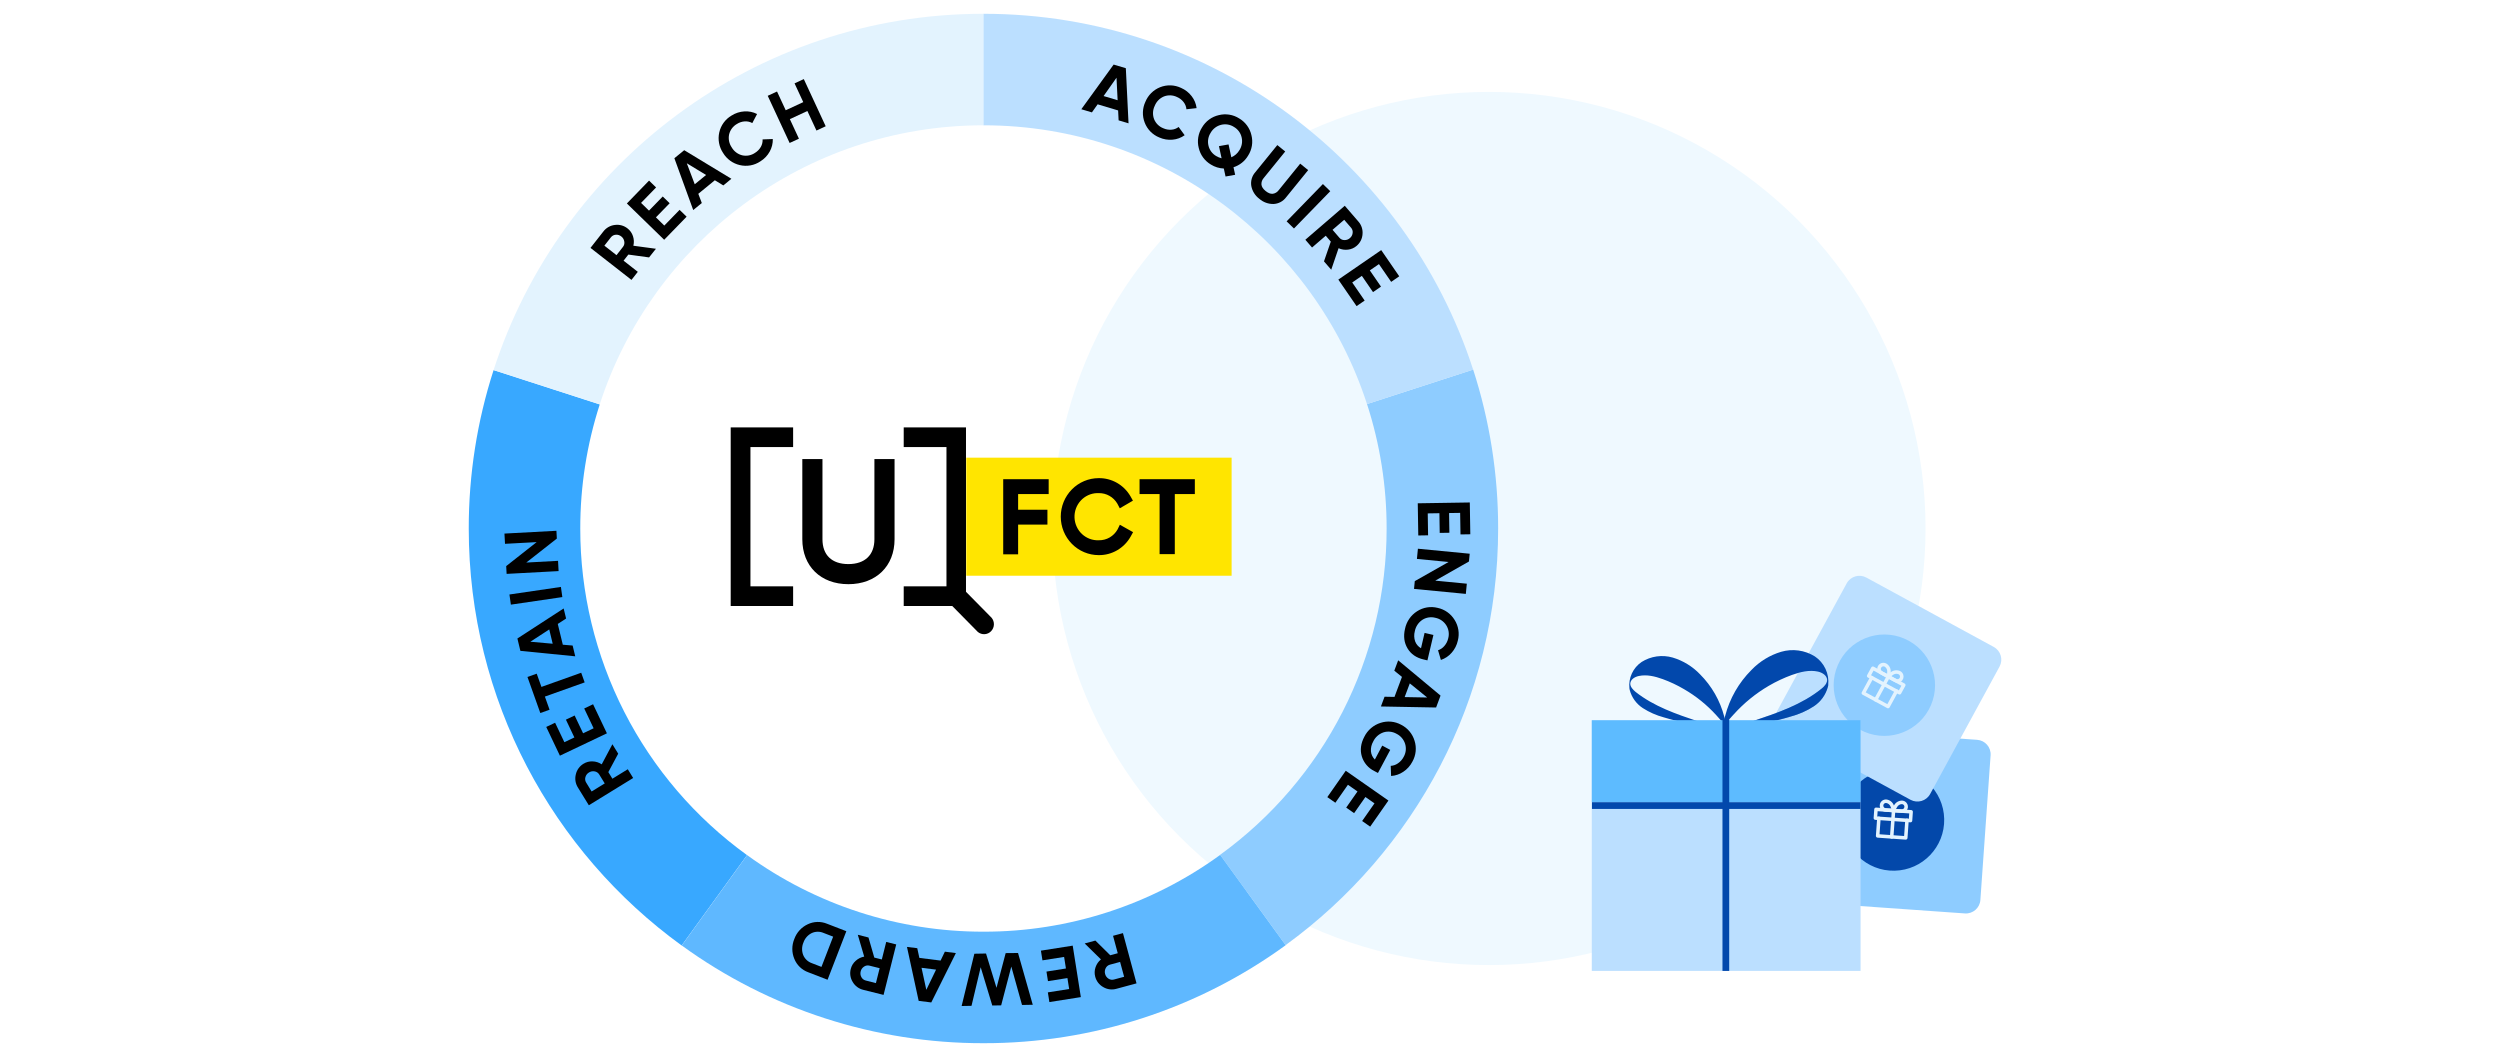 <svg width="544" height="230" viewBox="0 0 544 230" fill="none" xmlns="http://www.w3.org/2000/svg">
<circle cx="324" cy="115" r="95" fill="#EFF9FF"/>
<g filter="url(#filter0_d_3317_92061)">
<path d="M428.805 160.629L397.324 158.404C395.585 158.281 394.076 159.591 393.953 161.33L391.729 192.811C391.606 194.55 392.916 196.059 394.654 196.182L426.136 198.406C427.875 198.529 429.384 197.219 429.507 195.481L431.731 163.999C431.854 162.26 430.544 160.751 428.805 160.629Z" fill="#8ECCFF"/>
<path d="M410.858 189.11C416.948 188.972 421.773 183.922 421.635 177.832C421.497 171.742 416.447 166.917 410.357 167.055C404.266 167.193 399.441 172.243 399.58 178.333C399.718 184.424 404.768 189.249 410.858 189.11Z" fill="#0348AA"/>
<path fill-rule="evenodd" clip-rule="evenodd" d="M407.451 177.334C407.501 177.337 407.55 177.35 407.595 177.372C407.64 177.395 407.68 177.425 407.713 177.463C407.746 177.501 407.771 177.545 407.787 177.592C407.803 177.64 407.81 177.69 407.806 177.74L407.564 181.18L412.912 181.558L413.156 178.118C413.163 178.017 413.21 177.923 413.286 177.856C413.363 177.79 413.463 177.756 413.564 177.763C413.666 177.771 413.76 177.818 413.827 177.894C413.893 177.971 413.927 178.071 413.919 178.172L413.649 181.995C413.641 182.096 413.594 182.19 413.518 182.257C413.441 182.324 413.341 182.357 413.24 182.351L407.127 181.918C407.025 181.911 406.931 181.863 406.865 181.786C406.798 181.71 406.765 181.61 406.772 181.508L407.042 177.686C407.05 177.585 407.097 177.491 407.174 177.425C407.25 177.359 407.35 177.326 407.451 177.334Z" fill="#E3F3FE"/>
<path fill-rule="evenodd" clip-rule="evenodd" d="M406.413 175.727C406.416 175.676 406.429 175.627 406.452 175.582C406.474 175.537 406.505 175.497 406.543 175.464C406.581 175.431 406.625 175.405 406.673 175.389C406.721 175.373 406.771 175.367 406.822 175.37L414.464 175.911C414.514 175.915 414.563 175.928 414.608 175.95C414.653 175.973 414.694 176.004 414.727 176.042C414.76 176.08 414.785 176.125 414.801 176.172C414.816 176.22 414.822 176.271 414.818 176.321L414.684 178.229C414.681 178.279 414.667 178.328 414.645 178.373C414.623 178.418 414.591 178.458 414.553 178.491C414.515 178.524 414.471 178.55 414.423 178.566C414.376 178.582 414.325 178.588 414.275 178.585L406.633 178.044C406.582 178.04 406.533 178.027 406.488 178.004C406.443 177.982 406.403 177.951 406.37 177.912C406.337 177.874 406.312 177.83 406.296 177.782C406.28 177.734 406.274 177.684 406.278 177.633L406.413 175.727ZM407.151 176.16L407.069 177.309L413.945 177.795L414.027 176.646L407.151 176.16Z" fill="#E3F3FE"/>
<path fill-rule="evenodd" clip-rule="evenodd" d="M410.643 175.642C410.693 175.645 410.742 175.659 410.787 175.681C410.832 175.704 410.872 175.735 410.905 175.773C410.938 175.811 410.963 175.855 410.979 175.903C410.995 175.951 411.001 176.002 410.997 176.052L410.592 181.782C410.59 181.833 410.577 181.883 410.555 181.929C410.533 181.975 410.502 182.016 410.464 182.05C410.426 182.083 410.381 182.109 410.333 182.126C410.284 182.142 410.233 182.149 410.183 182.145C410.132 182.142 410.082 182.128 410.036 182.105C409.991 182.082 409.95 182.05 409.917 182.011C409.884 181.972 409.86 181.927 409.844 181.878C409.829 181.83 409.823 181.778 409.828 181.728L410.233 175.998C410.236 175.948 410.25 175.898 410.272 175.853C410.295 175.808 410.326 175.768 410.364 175.735C410.402 175.702 410.446 175.676 410.494 175.661C410.542 175.645 410.592 175.638 410.643 175.642Z" fill="#E3F3FE"/>
<path fill-rule="evenodd" clip-rule="evenodd" d="M409.004 174.374C408.89 174.366 408.777 174.391 408.678 174.447C408.579 174.503 408.499 174.587 408.448 174.689C408.397 174.791 408.377 174.906 408.392 175.019C408.407 175.131 408.455 175.237 408.53 175.323C408.63 175.438 408.771 175.509 408.923 175.521L410.128 175.604C410.087 175.468 410.036 175.335 409.976 175.206C409.907 174.991 409.78 174.799 409.608 174.652C409.436 174.505 409.227 174.409 409.004 174.374ZM410.615 176.024L410.995 175.976L410.996 175.972L410.995 175.967C410.995 175.959 410.994 175.951 410.993 175.944C410.99 175.925 410.986 175.902 410.98 175.874C410.97 175.814 410.954 175.73 410.928 175.63C410.867 175.374 410.782 175.123 410.672 174.883C410.546 174.543 410.329 174.245 410.045 174.02C409.76 173.796 409.419 173.654 409.059 173.61C408.883 173.595 408.705 173.616 408.536 173.67C408.367 173.725 408.211 173.812 408.076 173.928C407.941 174.043 407.831 174.184 407.751 174.342C407.671 174.501 407.624 174.674 407.611 174.851C407.599 175.027 407.621 175.205 407.678 175.373C407.735 175.541 407.824 175.696 407.941 175.83C408.059 175.963 408.201 176.072 408.36 176.149C408.52 176.227 408.693 176.273 408.87 176.283L410.589 176.405C410.646 176.409 410.702 176.401 410.755 176.38C410.807 176.36 410.855 176.328 410.893 176.287C410.932 176.246 410.961 176.197 410.979 176.143C410.997 176.09 411.002 176.033 410.995 175.977L410.615 176.024Z" fill="#E3F3FE"/>
<path fill-rule="evenodd" clip-rule="evenodd" d="M410.72 174.886C410.893 174.567 411.15 174.302 411.464 174.12C411.777 173.937 412.135 173.845 412.497 173.852C412.673 173.864 412.844 173.911 413.002 173.989C413.159 174.068 413.3 174.176 413.416 174.309C413.59 174.509 413.701 174.757 413.735 175.02C413.768 175.283 413.723 175.55 413.604 175.788C413.486 176.025 413.299 176.222 413.069 176.353C412.838 176.485 412.574 176.545 412.309 176.525L410.59 176.404C410.533 176.4 410.478 176.384 410.429 176.357C410.379 176.33 410.337 176.292 410.303 176.246C410.271 176.199 410.249 176.146 410.239 176.09C410.229 176.034 410.232 175.976 410.247 175.921L410.616 176.025L410.247 175.921L410.25 175.913C410.251 175.909 410.254 175.901 410.256 175.893C410.262 175.877 410.269 175.853 410.279 175.824C410.298 175.766 410.325 175.684 410.365 175.587C410.46 175.342 410.579 175.107 410.72 174.886ZM411.158 175.676L412.362 175.764C412.514 175.772 412.664 175.722 412.78 175.622C412.837 175.573 412.884 175.513 412.917 175.445C412.951 175.378 412.971 175.305 412.976 175.229C412.982 175.154 412.972 175.079 412.948 175.007C412.924 174.936 412.886 174.869 412.837 174.813C412.787 174.756 412.727 174.709 412.659 174.676C412.592 174.642 412.518 174.623 412.443 174.618C412.218 174.621 411.998 174.686 411.807 174.806C411.617 174.926 411.463 175.097 411.364 175.299C411.287 175.42 411.218 175.546 411.158 175.676Z" fill="#E3F3FE"/>
</g>
<g filter="url(#filter1_d_3317_92061)">
<path d="M432.415 140.417L404.698 125.323C403.168 124.489 401.251 125.054 400.417 126.585L385.324 154.302C384.49 155.832 385.055 157.749 386.586 158.583L414.302 173.676C415.833 174.51 417.75 173.945 418.583 172.414L433.677 144.698C434.511 143.167 433.946 141.25 432.415 140.417Z" fill="#BBDFFF"/>
<path d="M404.262 158.88C409.86 161.283 416.346 158.692 418.749 153.094C421.151 147.496 418.561 141.01 412.963 138.607C407.364 136.205 400.878 138.795 398.476 144.393C396.073 149.991 398.664 156.477 404.262 158.88Z" fill="#8ECCFF"/>
<path fill-rule="evenodd" clip-rule="evenodd" d="M406.05 146.761C406.095 146.785 406.134 146.817 406.165 146.856C406.197 146.895 406.221 146.94 406.235 146.988C406.249 147.036 406.254 147.086 406.249 147.136C406.244 147.186 406.229 147.234 406.205 147.278L404.556 150.307L409.265 152.871L410.915 149.843C410.963 149.754 411.045 149.688 411.142 149.659C411.24 149.631 411.345 149.642 411.434 149.69C411.523 149.739 411.589 149.821 411.618 149.918C411.647 150.016 411.636 150.12 411.587 150.21L409.754 153.575C409.705 153.664 409.623 153.73 409.526 153.759C409.428 153.788 409.323 153.777 409.234 153.729L403.852 150.798C403.763 150.749 403.697 150.666 403.669 150.569C403.64 150.471 403.651 150.367 403.7 150.277L405.533 146.912C405.581 146.823 405.663 146.758 405.76 146.73C405.858 146.701 405.962 146.713 406.05 146.761Z" fill="#E3F3FE"/>
<path fill-rule="evenodd" clip-rule="evenodd" d="M405.774 144.866C405.797 144.822 405.83 144.782 405.869 144.751C405.908 144.719 405.953 144.695 406.001 144.681C406.05 144.667 406.1 144.662 406.151 144.667C406.201 144.672 406.249 144.688 406.293 144.712L413.021 148.377C413.066 148.401 413.105 148.433 413.137 148.472C413.168 148.511 413.192 148.556 413.206 148.605C413.22 148.653 413.225 148.704 413.219 148.754C413.214 148.804 413.198 148.853 413.174 148.897L412.26 150.576C412.236 150.621 412.203 150.66 412.164 150.691C412.125 150.723 412.08 150.747 412.032 150.761C411.983 150.775 411.933 150.78 411.883 150.775C411.833 150.769 411.784 150.754 411.74 150.73L405.012 147.065C404.967 147.041 404.928 147.009 404.897 146.969C404.865 146.93 404.841 146.885 404.827 146.837C404.813 146.788 404.808 146.738 404.814 146.687C404.819 146.637 404.835 146.589 404.859 146.545L405.774 144.866ZM406.265 145.566L405.713 146.578L411.768 149.875L412.319 148.864L406.265 145.566Z" fill="#E3F3FE"/>
<path fill-rule="evenodd" clip-rule="evenodd" d="M409.658 146.543C409.702 146.567 409.741 146.6 409.773 146.639C409.805 146.678 409.828 146.723 409.842 146.772C409.856 146.82 409.861 146.871 409.855 146.921C409.85 146.971 409.834 147.019 409.81 147.064L407.063 152.108C407.04 152.153 407.007 152.194 406.968 152.226C406.929 152.259 406.884 152.283 406.835 152.298C406.786 152.313 406.735 152.318 406.684 152.313C406.633 152.308 406.584 152.293 406.539 152.269C406.495 152.244 406.455 152.211 406.423 152.171C406.391 152.131 406.368 152.086 406.354 152.036C406.34 151.987 406.336 151.936 406.342 151.885C406.349 151.835 406.365 151.786 406.39 151.742L409.137 146.697C409.161 146.653 409.194 146.613 409.233 146.582C409.272 146.55 409.317 146.526 409.366 146.512C409.414 146.498 409.465 146.493 409.515 146.499C409.565 146.504 409.614 146.519 409.658 146.543Z" fill="#E3F3FE"/>
<path fill-rule="evenodd" clip-rule="evenodd" d="M408.693 144.713C408.593 144.658 408.48 144.634 408.366 144.644C408.253 144.654 408.145 144.697 408.056 144.769C407.968 144.84 407.903 144.936 407.869 145.045C407.836 145.154 407.835 145.27 407.868 145.379C407.911 145.525 408.01 145.648 408.143 145.722L409.205 146.298C409.225 146.157 409.234 146.015 409.232 145.873C409.259 145.649 409.223 145.421 409.127 145.216C409.032 145.011 408.882 144.837 408.693 144.713ZM409.474 146.883L409.84 146.996L409.843 146.993L409.843 146.988C409.847 146.981 409.849 146.974 409.851 146.967C409.856 146.949 409.862 146.926 409.869 146.898C409.884 146.839 409.904 146.756 409.923 146.655C409.974 146.396 409.999 146.132 410 145.869C410.026 145.507 409.952 145.145 409.787 144.823C409.621 144.5 409.37 144.23 409.061 144.04C408.906 143.954 408.736 143.898 408.56 143.878C408.383 143.858 408.205 143.872 408.035 143.921C407.864 143.97 407.705 144.053 407.567 144.164C407.428 144.275 407.313 144.412 407.229 144.568C407.144 144.724 407.091 144.895 407.072 145.071C407.054 145.248 407.071 145.426 407.122 145.596C407.174 145.766 407.258 145.924 407.371 146.061C407.483 146.198 407.622 146.311 407.779 146.394L409.293 147.218C409.342 147.246 409.397 147.262 409.453 147.265C409.509 147.268 409.566 147.259 409.618 147.238C409.67 147.216 409.717 147.184 409.755 147.142C409.794 147.101 409.823 147.051 409.84 146.997L409.474 146.883Z" fill="#E3F3FE"/>
<path fill-rule="evenodd" clip-rule="evenodd" d="M410.042 145.89C410.331 145.672 410.675 145.538 411.036 145.502C411.397 145.466 411.761 145.53 412.088 145.688C412.242 145.771 412.379 145.885 412.49 146.022C412.601 146.159 412.683 146.316 412.733 146.485C412.809 146.739 412.807 147.01 412.728 147.264C412.65 147.517 412.497 147.741 412.291 147.908C412.085 148.075 411.833 148.177 411.569 148.2C411.305 148.224 411.039 148.169 410.806 148.041L409.293 147.217C409.243 147.19 409.199 147.153 409.166 147.108C409.132 147.062 409.109 147.01 409.098 146.955C409.088 146.899 409.09 146.841 409.104 146.786C409.119 146.731 409.145 146.68 409.181 146.636L409.474 146.883L409.181 146.636L409.187 146.63C409.19 146.626 409.196 146.62 409.202 146.614C409.213 146.601 409.23 146.583 409.251 146.56C409.292 146.516 409.351 146.453 409.427 146.38C409.616 146.197 409.822 146.033 410.042 145.89ZM410.112 146.791L411.171 147.371C411.306 147.442 411.463 147.458 411.61 147.415C411.682 147.394 411.75 147.359 411.808 147.312C411.867 147.264 411.916 147.206 411.952 147.139C411.988 147.073 412.01 147 412.018 146.925C412.026 146.85 412.019 146.775 411.998 146.702C411.976 146.63 411.941 146.563 411.893 146.504C411.845 146.446 411.787 146.397 411.72 146.362C411.514 146.271 411.287 146.239 411.064 146.269C410.84 146.299 410.63 146.391 410.456 146.534C410.336 146.612 410.221 146.698 410.112 146.791Z" fill="#E3F3FE"/>
</g>
<g filter="url(#filter2_d_3317_92061)">
<path d="M391.962 147.601C391.962 147.721 391.941 147.841 391.897 147.961C391.431 149.729 390.323 151.26 388.79 152.252C387.269 153.234 385.605 153.97 383.856 154.436C379.971 155.62 375.971 156.391 371.924 156.734C372.245 156.598 372.545 156.461 372.79 156.379L375.718 155.402C380.896 153.666 386.2 151.875 390.485 148.42C391.107 147.923 391.755 147.268 391.728 146.46C391.673 145.483 390.638 144.882 389.733 144.675C387.847 144.26 385.879 144.751 384.058 145.406C382.316 146.042 380.634 146.831 379.032 147.765C376.198 149.425 373.635 151.511 371.433 153.95C371.133 154.294 369.716 155.708 369.454 156.592C369.431 156.573 369.411 156.551 369.394 156.527C368.98 155.981 369.394 154.889 369.531 154.343C370.513 150.544 372.495 147.079 375.271 144.309C377.042 142.459 379.262 141.101 381.714 140.368C382.938 140.008 384.223 139.911 385.487 140.083C386.75 140.255 387.963 140.692 389.046 141.367C390.053 142.041 390.857 142.978 391.371 144.077C391.885 145.176 392.089 146.394 391.962 147.601Z" fill="#0248AC"/>
<g style="mix-blend-mode:multiply" opacity="0.32">
<path d="M391.961 147.602C391.961 147.722 391.939 147.842 391.895 147.962C391.43 149.73 390.321 151.261 388.788 152.253C387.267 153.235 385.603 153.971 383.855 154.437C379.969 155.621 375.969 156.392 371.922 156.735C372.243 156.599 372.543 156.462 372.789 156.38L375.716 155.403C380.895 153.667 386.199 151.876 390.483 148.421C391.105 147.924 391.753 147.269 391.726 146.461C391.856 146.829 391.935 147.213 391.961 147.602Z" fill="#0248AC"/>
</g>
<path d="M348.707 148.334C348.719 148.447 348.739 148.558 348.767 148.667C349.194 150.295 350.213 151.704 351.623 152.62C353.027 153.519 354.56 154.196 356.169 154.629C359.749 155.716 363.432 156.424 367.159 156.741C366.865 156.616 366.587 156.49 366.358 156.414L363.665 155.513C358.895 153.919 354.011 152.238 350.037 149.088C349.492 148.624 348.87 147.996 348.892 147.275C348.941 146.38 349.873 145.818 350.729 145.637C352.468 145.255 354.278 145.708 355.957 146.314C357.563 146.9 359.112 147.631 360.585 148.498C363.197 150.008 365.56 151.914 367.59 154.148C367.868 154.459 369.171 155.786 369.416 156.578C369.437 156.56 369.455 156.54 369.47 156.518C369.852 156.004 369.47 155.027 369.345 154.498C368.439 150.997 366.614 147.804 364.057 145.25C362.424 143.548 360.379 142.297 358.121 141.619C356.992 141.293 355.806 141.209 354.642 141.374C353.478 141.539 352.362 141.948 351.367 142.575C350.441 143.2 349.703 144.067 349.234 145.083C348.765 146.098 348.583 147.222 348.707 148.334Z" fill="#0248AC"/>
<path d="M399 155.27H340.514V209.803H399V155.27Z" fill="#BBDFFF"/>
<path d="M340.551 173.827H399" stroke="#0248AC" stroke-width="1.464" stroke-miterlimit="10"/>
<rect opacity="0.5" x="340.514" y="155.251" width="58.486" height="17.8" fill="#0099FF"/>
<line x1="369.686" y1="155.078" x2="369.686" y2="209.808" stroke="#0248AC" stroke-width="1.464"/>
</g>
<path d="M126.266 115.001C126.259 105.836 127.689 96.726 130.503 88.004L107.404 80.537C103.812 91.674 101.988 103.306 102 115.008C102 152.34 120.259 185.392 148.33 205.741L162.557 186.076C151.312 177.949 142.157 167.268 135.848 154.911C129.539 142.554 126.255 128.876 126.266 115.001Z" fill="#38A8FF"/>
<path d="M297.461 87.917C300.294 96.659 301.735 105.793 301.73 114.983C301.739 128.844 298.46 142.51 292.161 154.857C285.862 167.204 276.723 177.88 265.495 186.008L279.75 205.655C307.774 185.299 325.996 152.269 325.996 114.983C326.006 103.246 324.171 91.58 320.558 80.413L297.461 87.917Z" fill="#8ECCFF"/>
<path d="M213.998 27.266C252.998 27.266 286.05 52.721 297.461 87.932L320.558 80.44C305.992 35.492 263.787 3 213.998 3H213.967V27.266H213.998Z" fill="#BBDFFF"/>
<path d="M213.998 202.734C195.526 202.757 177.521 196.924 162.573 186.071L148.346 205.736C167.434 219.593 190.426 227.038 214.014 227C237.637 227.037 260.662 219.57 279.766 205.674L265.511 186.027C250.544 196.914 232.506 202.765 213.998 202.734Z" fill="#5FB8FF"/>
<path d="M213.967 27.266V3C164.153 3 121.939 35.548 107.404 80.527L130.504 87.994C141.89 52.767 174.948 27.279 213.967 27.266Z" fill="#E3F3FE"/>
<path d="M141.237 56.016L136.732 55.394L135.69 56.726L138.786 59.149L137.411 60.907L128.491 53.941L131.291 50.373C131.59 49.977 131.967 49.646 132.399 49.401C132.831 49.156 133.308 49.002 133.802 48.948C134.291 48.88 134.789 48.914 135.265 49.047C135.741 49.179 136.184 49.408 136.567 49.72C137.117 50.145 137.524 50.728 137.734 51.39C137.96 52.062 137.99 52.784 137.821 53.472L142.73 54.131L141.237 56.016ZM131.512 53.456L134.15 55.522L135.566 53.711C135.693 53.55 135.784 53.363 135.832 53.163C135.879 52.963 135.883 52.755 135.843 52.554C135.78 52.116 135.548 51.72 135.196 51.453C134.858 51.175 134.424 51.041 133.988 51.079C133.784 51.091 133.584 51.147 133.402 51.243C133.221 51.34 133.062 51.473 132.937 51.636L131.512 53.456Z" fill="black"/>
<path d="M144.55 49.085L147.879 45.663L149.409 47.153L144.525 52.175L136.408 44.276L141.233 39.298L142.764 40.788L139.494 44.151L141.221 45.831L144.211 42.757L145.72 44.223L142.73 47.296L144.55 49.085Z" fill="black"/>
<path d="M157.399 40.349L155.551 39.225L151.951 42.172L152.713 44.178L150.847 45.706L146.743 34.431L148.884 32.68L159.15 38.902L157.399 40.349ZM151.176 40.096L153.643 38.077L149.45 35.529L151.176 40.096Z" fill="black"/>
<path d="M165.453 35.114C164.803 35.551 164.07 35.849 163.3 35.988C162.529 36.127 161.738 36.105 160.976 35.923C160.222 35.748 159.51 35.423 158.884 34.966C158.258 34.51 157.731 33.931 157.333 33.266C156.903 32.62 156.608 31.893 156.467 31.129C156.325 30.366 156.339 29.582 156.509 28.824C156.677 28.06 157.001 27.339 157.461 26.706C157.921 26.073 158.507 25.542 159.181 25.146C160.021 24.609 160.986 24.297 161.981 24.241C162.935 24.178 163.887 24.374 164.738 24.811L163.702 26.783C163.2 26.504 162.629 26.375 162.056 26.413C161.448 26.453 160.86 26.648 160.348 26.979C159.921 27.223 159.55 27.553 159.258 27.949C158.965 28.344 158.758 28.795 158.649 29.275C158.553 29.756 158.553 30.252 158.652 30.733C158.75 31.214 158.944 31.67 159.222 32.075C159.467 32.5 159.794 32.871 160.186 33.166C160.577 33.462 161.023 33.676 161.499 33.795C161.978 33.904 162.474 33.913 162.956 33.82C163.438 33.727 163.895 33.536 164.299 33.257C164.822 32.938 165.255 32.491 165.559 31.96C165.842 31.466 165.974 30.901 165.939 30.333L168.163 30.252C168.187 31.205 167.955 32.147 167.491 32.98C167.008 33.856 166.306 34.592 165.453 35.114Z" fill="black"/>
<path d="M172.895 18.142L174.908 17.209L179.671 27.475L177.661 28.409L175.686 24.153L171.872 25.923L173.847 30.179L171.822 31.112L167.056 20.846L169.081 19.913L170.972 23.991L174.79 22.221L172.895 18.142Z" fill="black"/>
<path d="M243.41 26.189L243.304 24.03L238.846 22.698L237.601 24.456L235.293 23.769L242.33 14.05L244.981 14.843L245.569 26.836L243.41 26.189ZM240.14 20.9L243.195 21.812L242.952 16.912L240.14 20.9Z" fill="black"/>
<path d="M252.26 29.912C251.533 29.619 250.875 29.178 250.327 28.618C249.78 28.058 249.354 27.39 249.078 26.657C248.798 25.935 248.669 25.163 248.696 24.389C248.723 23.614 248.907 22.854 249.236 22.153C249.53 21.434 249.965 20.782 250.517 20.236C251.069 19.69 251.725 19.262 252.447 18.976C253.174 18.687 253.954 18.551 254.737 18.576C255.519 18.602 256.288 18.789 256.995 19.125C257.907 19.517 258.702 20.138 259.304 20.927C259.892 21.68 260.264 22.579 260.38 23.528L258.168 23.776C258.117 23.204 257.901 22.658 257.546 22.205C257.172 21.724 256.68 21.346 256.118 21.11C255.677 20.894 255.195 20.771 254.704 20.75C254.213 20.73 253.723 20.811 253.265 20.989C252.811 21.18 252.399 21.46 252.055 21.812C251.711 22.165 251.441 22.583 251.262 23.042C251.047 23.483 250.923 23.963 250.898 24.452C250.873 24.942 250.947 25.432 251.115 25.892C251.294 26.35 251.565 26.766 251.913 27.113C252.26 27.461 252.676 27.733 253.134 27.911C253.692 28.164 254.304 28.271 254.914 28.222C255.479 28.181 256.02 27.974 256.469 27.628L257.782 29.423C257.008 29.98 256.097 30.316 255.147 30.394C254.159 30.484 253.165 30.317 252.26 29.912Z" fill="black"/>
<path d="M271.587 33.864C270.877 35.07 269.745 35.971 268.41 36.393L268.768 38.035L266.68 38.409L266.301 36.67C265.309 36.632 264.344 36.336 263.501 35.811C262.834 35.42 262.254 34.897 261.797 34.274C261.34 33.651 261.016 32.94 260.844 32.187C260.652 31.433 260.617 30.649 260.74 29.881C260.864 29.114 261.144 28.38 261.563 27.725C261.955 27.054 262.481 26.47 263.108 26.01C263.735 25.55 264.45 25.225 265.209 25.053C265.958 24.863 266.738 24.828 267.501 24.951C268.264 25.073 268.993 25.35 269.645 25.765C270.313 26.158 270.893 26.682 271.351 27.306C271.809 27.93 272.135 28.642 272.308 29.396C272.502 30.15 272.537 30.936 272.413 31.705C272.289 32.474 272.008 33.209 271.587 33.864ZM264.633 33.951C265.001 34.173 265.401 34.339 265.819 34.442L265.243 31.801L267.331 31.427L267.937 34.227C268.668 33.918 269.279 33.383 269.683 32.7C269.954 32.288 270.137 31.825 270.223 31.339C270.308 30.853 270.292 30.355 270.177 29.875C270.068 29.405 269.864 28.962 269.577 28.574C269.289 28.186 268.925 27.861 268.507 27.62C268.101 27.357 267.646 27.18 267.169 27.1C266.692 27.02 266.204 27.039 265.735 27.156C265.255 27.272 264.805 27.486 264.411 27.783C264.017 28.08 263.689 28.454 263.445 28.883C263.178 29.292 262.997 29.751 262.914 30.233C262.83 30.714 262.846 31.207 262.96 31.683C263.069 32.155 263.274 32.6 263.561 32.99C263.849 33.38 264.214 33.707 264.633 33.951Z" fill="black"/>
<path d="M274.025 43.255C273.117 42.578 272.495 41.584 272.283 40.471C272.196 39.94 272.228 39.396 272.377 38.879C272.526 38.362 272.789 37.885 273.145 37.481L277.942 31.57L279.663 32.964L274.977 38.744C274.805 38.936 274.674 39.16 274.59 39.403C274.506 39.646 274.472 39.903 274.489 40.16C274.536 40.642 274.837 41.112 275.4 41.566C275.964 42.02 276.483 42.222 276.956 42.166C277.21 42.13 277.455 42.044 277.675 41.911C277.895 41.778 278.087 41.603 278.238 41.395L282.923 35.612L284.656 37.018L279.859 42.929C279.539 43.361 279.126 43.716 278.651 43.968C278.177 44.221 277.652 44.364 277.115 44.388C275.98 44.409 274.878 44.005 274.025 43.255Z" fill="black"/>
<path d="M287.864 40.049L289.466 41.604L281.567 49.721L279.968 48.166L287.864 40.049Z" fill="black"/>
<path d="M288.098 56.872L289.582 52.573L288.477 51.294L285.5 53.858L284.044 52.168L292.621 44.773L295.577 48.196C295.907 48.566 296.159 49.001 296.316 49.472C296.472 49.943 296.531 50.442 296.488 50.936C296.459 51.43 296.33 51.912 296.108 52.353C295.886 52.794 295.576 53.186 295.197 53.503C294.672 53.958 294.021 54.243 293.33 54.321C292.629 54.414 291.916 54.306 291.274 54.01L289.675 58.695L288.098 56.872ZM292.497 47.828L289.961 50.006L291.461 51.745C291.594 51.902 291.759 52.027 291.946 52.113C292.132 52.199 292.335 52.243 292.54 52.243C292.981 52.262 293.411 52.106 293.738 51.811C294.076 51.532 294.291 51.132 294.338 50.697C294.365 50.494 294.349 50.287 294.29 50.091C294.231 49.895 294.131 49.713 293.996 49.558L292.497 47.828Z" fill="black"/>
<path d="M294.244 61.469L296.95 65.402L295.189 66.612L291.22 60.841L300.553 54.423L304.476 60.125L302.718 61.336L300.058 57.472L298.073 58.837L300.503 62.368L298.77 63.563L296.341 60.029L294.244 61.469Z" fill="black"/>
<path d="M310.676 111.714L310.751 116.486L308.617 116.52L308.505 109.517L319.829 109.337L319.938 116.259L317.804 116.293L317.729 111.602L315.318 111.639L315.387 115.926L313.283 115.96L313.215 111.673L310.676 111.714Z" fill="black"/>
<path d="M319.179 127.011L318.965 129.232L307.693 128.147L307.855 126.454L315.216 122.288L308.322 121.623L308.536 119.401L319.808 120.49L319.646 122.18L312.313 126.348L319.179 127.011Z" fill="black"/>
<path d="M310.608 143.698L309.759 143.499C308.181 143.132 307.021 142.33 306.281 141.094C305.54 139.858 305.356 138.443 305.727 136.848C305.884 136.061 306.2 135.314 306.655 134.653C307.11 133.992 307.695 133.43 308.374 133.002C309.026 132.581 309.757 132.299 310.523 132.173C311.288 132.048 312.071 132.081 312.823 132.271C313.584 132.432 314.305 132.747 314.94 133.197C315.575 133.646 316.111 134.22 316.516 134.885C316.937 135.547 317.217 136.289 317.339 137.065C317.461 137.84 317.423 138.633 317.225 139.392C317.008 140.379 316.541 141.294 315.869 142.049C315.245 142.766 314.44 143.303 313.539 143.605L312.917 141.496C313.454 141.319 313.931 140.996 314.295 140.562C314.71 140.083 314.999 139.508 315.135 138.889C315.263 138.413 315.291 137.915 315.217 137.428C315.144 136.941 314.969 136.474 314.705 136.057C314.441 135.64 314.095 135.281 313.687 135.001C313.28 134.722 312.82 134.529 312.335 134.433C311.861 134.307 311.366 134.28 310.882 134.354C310.397 134.429 309.933 134.603 309.519 134.866C309.091 135.149 308.723 135.515 308.439 135.942C308.155 136.37 307.959 136.85 307.864 137.355C307.665 138.085 307.691 138.858 307.939 139.573C308.175 140.202 308.626 140.728 309.211 141.057L309.989 137.719L311.912 138.167L310.608 143.698Z" fill="black"/>
<path d="M301.279 151.607L303.441 151.648L305.068 147.292L303.397 145.942L304.244 143.684L313.462 151.362L312.494 153.953L300.485 153.729L301.279 151.607ZM306.77 148.702L305.653 151.685L310.559 151.775L306.77 148.702Z" fill="black"/>
<path d="M299.844 168.199L299.07 167.789C298.414 167.474 297.831 167.025 297.358 166.472C296.886 165.918 296.534 165.272 296.326 164.575C295.923 163.19 296.106 161.773 296.873 160.325C297.227 159.605 297.724 158.965 298.333 158.443C298.942 157.921 299.651 157.528 300.417 157.289C301.154 157.048 301.932 156.962 302.704 157.035C303.476 157.108 304.224 157.34 304.903 157.715C305.598 158.066 306.213 158.555 306.713 159.152C307.212 159.749 307.584 160.441 307.806 161.187C308.044 161.935 308.126 162.724 308.046 163.505C307.966 164.286 307.726 165.042 307.342 165.726C306.88 166.626 306.193 167.391 305.348 167.947C304.561 168.479 303.648 168.792 302.7 168.853L302.623 166.65C303.187 166.618 303.731 166.428 304.194 166.102C304.719 165.746 305.147 165.264 305.438 164.699C305.684 164.272 305.838 163.798 305.892 163.307C305.946 162.817 305.897 162.32 305.749 161.85C305.601 161.38 305.359 160.944 305.038 160.57C304.718 160.196 304.324 159.89 303.883 159.672C303.457 159.427 302.986 159.273 302.498 159.22C302.01 159.166 301.517 159.214 301.048 159.361C300.561 159.525 300.111 159.786 299.727 160.128C299.342 160.47 299.031 160.886 298.811 161.352C298.431 162.006 298.259 162.76 298.317 163.514C298.383 164.184 298.685 164.808 299.169 165.275L300.775 162.245L302.517 163.178L299.844 168.199Z" fill="black"/>
<path d="M293.308 170.767L290.574 174.677L288.822 173.455L292.836 167.715L302.119 174.201L298.149 179.876L296.401 178.653L299.089 174.808L297.113 173.427L294.655 176.942L292.932 175.735L295.39 172.223L293.308 170.767Z" fill="black"/>
<path d="M238.354 204.668L241.59 207.866L243.223 207.424L242.197 203.629L244.353 203.047L247.308 213.979L242.937 215.161C242.46 215.299 241.959 215.338 241.466 215.275C240.973 215.212 240.499 215.048 240.072 214.794C239.64 214.556 239.261 214.231 238.959 213.84C238.658 213.45 238.439 213.002 238.317 212.523C238.134 211.852 238.158 211.14 238.386 210.482C238.609 209.81 239.018 209.215 239.565 208.765L236.027 205.296L238.354 204.668ZM244.608 212.548L243.733 209.313L241.515 209.913C241.317 209.966 241.133 210.061 240.975 210.192C240.817 210.323 240.689 210.487 240.601 210.672C240.396 211.062 240.35 211.516 240.473 211.938C240.578 212.363 240.845 212.731 241.217 212.962C241.387 213.075 241.581 213.15 241.783 213.182C241.985 213.213 242.192 213.201 242.389 213.145L244.608 212.548Z" fill="black"/>
<path d="M231.55 208.228L226.837 208.972L226.504 206.862L233.423 205.771L235.19 216.97L228.346 218.05L228.013 215.941L232.648 215.209L232.272 212.826L228.038 213.495L227.711 211.417L231.948 210.742L231.55 208.228Z" fill="black"/>
<path d="M221.524 207.372L224.728 218.637L222.392 218.681L220.062 210.324L217.853 218.765L215.921 218.799L213.398 210.467L211.401 218.867L209.251 218.908L212.02 207.531L214.558 207.484L216.839 214.951L218.833 207.397L221.524 207.372Z" fill="black"/>
<path d="M199.594 206.324L200.055 208.439L204.672 209.021L205.605 207.083L207.997 207.394L202.646 218.133L199.902 217.788L197.357 206.05L199.594 206.324ZM203.688 210.99L200.524 210.592L201.567 215.386L203.688 210.99Z" fill="black"/>
<path d="M188.982 203.998L190.245 208.37L191.885 208.78L192.84 204.966L195.018 205.507L192.264 216.492L187.872 215.394C187.388 215.282 186.933 215.071 186.533 214.776C186.134 214.48 185.8 214.107 185.551 213.677C185.289 213.258 185.117 212.789 185.044 212.301C184.971 211.812 185 211.314 185.128 210.836C185.292 210.161 185.66 209.551 186.182 209.091C186.702 208.608 187.35 208.284 188.049 208.158L186.655 203.404L188.982 203.998ZM190.597 213.926L191.412 210.678L189.181 210.121C188.982 210.07 188.775 210.063 188.573 210.1C188.371 210.137 188.179 210.217 188.012 210.336C187.643 210.575 187.382 210.949 187.284 211.378C187.171 211.797 187.226 212.243 187.436 212.622C187.53 212.804 187.663 212.963 187.824 213.09C187.984 213.217 188.171 213.307 188.369 213.356L190.597 213.926Z" fill="black"/>
<path d="M175.882 211.569C175.197 211.323 174.572 210.935 174.048 210.431C173.525 209.926 173.113 209.316 172.842 208.642C172.556 207.958 172.409 207.224 172.409 206.483C172.409 205.741 172.556 205.007 172.842 204.323C173.091 203.625 173.477 202.983 173.976 202.434C174.475 201.886 175.079 201.442 175.751 201.128C176.406 200.812 177.12 200.638 177.848 200.617C178.575 200.597 179.298 200.731 179.97 201.01L184.163 202.631L180.078 213.193L175.882 211.569ZM179.195 203.001C178.785 202.825 178.343 202.738 177.897 202.746C177.451 202.754 177.013 202.857 176.61 203.048C175.772 203.47 175.133 204.204 174.83 205.092C174.456 205.952 174.435 206.925 174.771 207.802C174.939 208.213 175.192 208.584 175.514 208.89C175.836 209.196 176.219 209.43 176.638 209.578L178.75 210.396L181.295 203.816L179.195 203.001Z" fill="black"/>
<path d="M134.521 164.001L132.371 168.011L133.258 169.448L136.605 167.388L137.775 169.292L128.131 175.225L125.757 171.368C125.489 170.949 125.31 170.48 125.231 169.989C125.152 169.498 125.174 168.996 125.297 168.515C125.403 168.032 125.608 167.577 125.897 167.177C126.187 166.777 126.555 166.44 126.98 166.188C127.571 165.823 128.258 165.645 128.952 165.677C129.661 165.699 130.348 165.922 130.934 166.321L133.258 161.947L134.521 164.001ZM128.737 172.229L131.59 170.475L130.386 168.518C130.279 168.342 130.136 168.192 129.966 168.077C129.796 167.962 129.603 167.886 129.4 167.852C128.97 167.767 128.524 167.853 128.156 168.092C127.968 168.2 127.803 168.345 127.671 168.518C127.54 168.69 127.443 168.887 127.387 169.096C127.327 169.292 127.31 169.498 127.336 169.701C127.362 169.904 127.432 170.099 127.54 170.272L128.737 172.229Z" fill="black"/>
<path d="M129.174 158.473L127.124 154.164L129.053 153.246L132.062 159.571L121.835 164.437L118.861 158.183L120.79 157.266L122.806 161.503L124.984 160.467L123.142 156.597L125.04 155.691L126.882 159.565L129.174 158.473Z" fill="black"/>
<path d="M114.776 147.308L116.789 146.592L117.816 149.473L126.471 146.387L127.221 148.49L118.566 151.576L119.586 154.438L117.573 155.157L114.776 147.308Z" fill="black"/>
<path d="M123.184 134.59L121.371 135.769L122.466 140.29L124.606 140.47L125.172 142.813L113.235 141.628L112.585 138.937L122.649 132.403L123.184 134.59ZM120.266 140.075L119.516 136.964L115.404 139.643L120.266 140.075Z" fill="black"/>
<path d="M111.166 131.57L110.854 129.362L122.054 127.716L122.365 129.925L111.166 131.57Z" fill="black"/>
<path d="M109.89 118.336L109.769 116.106L121.077 115.499L121.167 117.195L114.516 122.412L121.429 122.038L121.55 124.269L110.241 124.876L110.148 123.183L116.778 117.963L109.89 118.336Z" fill="black"/>
<g clip-path="url(#clip0_3317_92061)">
<path d="M268 99.589H210.256V125.274H268V99.589Z" fill="#FFE500"/>
<path d="M218.299 104.278H228.191V107.512H221.543V110.924H227.92V114.158H221.543V120.626H218.299V104.278ZM247.968 104.278V107.512H252.328V120.585H255.637V107.504H259.997V104.27L247.968 104.278ZM243.185 115.201C242.776 115.931 242.181 116.536 241.461 116.952C240.741 117.367 239.924 117.578 239.096 117.562C238.43 117.591 237.764 117.488 237.138 117.256C236.511 117.024 235.936 116.669 235.445 116.212C234.955 115.754 234.558 115.202 234.278 114.588C233.998 113.974 233.84 113.311 233.814 112.635C233.788 111.959 233.893 111.285 234.125 110.65C234.356 110.016 234.709 109.435 235.163 108.939C235.617 108.443 236.163 108.044 236.769 107.763C237.376 107.482 238.031 107.325 238.697 107.302H239.096C239.909 107.289 240.712 107.495 241.421 107.898C242.131 108.302 242.723 108.888 243.138 109.598L243.664 110.609L246.525 108.943L245.983 107.981C245.277 106.765 244.267 105.761 243.055 105.069C241.842 104.378 240.471 104.024 239.08 104.044C236.89 104.044 234.789 104.926 233.241 106.497C231.692 108.068 230.822 110.198 230.822 112.42C230.822 114.641 231.692 116.771 233.241 118.342C234.789 119.913 236.89 120.795 239.08 120.795C240.489 120.812 241.877 120.446 243.099 119.736C244.321 119.025 245.334 117.995 246.031 116.753L246.557 115.799L243.68 114.182L243.185 115.201Z" fill="black"/>
<path d="M190.272 117.343C190.272 120.771 188.207 122.744 184.604 122.744C181.001 122.744 178.968 120.771 178.968 117.343V99.897H174.584V117.343C174.584 123.189 178.57 127.118 184.604 127.118C190.638 127.118 194.656 123.189 194.656 117.343V99.897H190.272V117.343Z" fill="black"/>
<path d="M215.78 134.435L210.2 128.775V93H196.648V97.285H205.951V127.579H196.648V131.864H207.21L212.79 137.523C213.205 137.86 213.728 138.029 214.259 137.997C214.79 137.965 215.29 137.735 215.662 137.35C216.035 136.965 216.253 136.454 216.274 135.915C216.296 135.377 216.12 134.849 215.78 134.435Z" fill="black"/>
<path d="M159 131.864H172.583V127.579H163.297V97.285H172.583V93H159V131.864Z" fill="black"/>
</g>
<defs>
<filter id="filter0_d_3317_92061" x="389.587" y="155.195" width="47.132" height="47.131" filterUnits="userSpaceOnUse" color-interpolation-filters="sRGB">
<feFlood flood-opacity="0" result="BackgroundImageFix"/>
<feColorMatrix in="SourceAlpha" type="matrix" values="0 0 0 0 0 0 0 0 0 0 0 0 0 0 0 0 0 0 127 0" result="hardAlpha"/>
<feOffset dx="1.423" dy="0.356"/>
<feGaussianBlur stdDeviation="1.778"/>
<feComposite in2="hardAlpha" operator="out"/>
<feColorMatrix type="matrix" values="0 0 0 0 0 0 0 0 0 0 0 0 0 0 0 0 0 0 0.08 0"/>
<feBlend mode="normal" in2="BackgroundImageFix" result="effect1_dropShadow_3317_92061"/>
<feBlend mode="normal" in="SourceGraphic" in2="effect1_dropShadow_3317_92061" result="shape"/>
</filter>
<filter id="filter1_d_3317_92061" x="382.804" y="121.736" width="56.238" height="56.238" filterUnits="userSpaceOnUse" color-interpolation-filters="sRGB">
<feFlood flood-opacity="0" result="BackgroundImageFix"/>
<feColorMatrix in="SourceAlpha" type="matrix" values="0 0 0 0 0 0 0 0 0 0 0 0 0 0 0 0 0 0 127 0" result="hardAlpha"/>
<feOffset dx="1.423" dy="0.356"/>
<feGaussianBlur stdDeviation="1.778"/>
<feComposite in2="hardAlpha" operator="out"/>
<feColorMatrix type="matrix" values="0 0 0 0 0 0 0 0 0 0 0 0 0 0 0 0 0 0 0.08 0"/>
<feBlend mode="normal" in2="BackgroundImageFix" result="effect1_dropShadow_3317_92061"/>
<feBlend mode="normal" in="SourceGraphic" in2="effect1_dropShadow_3317_92061" result="shape"/>
</filter>
<filter id="filter2_d_3317_92061" x="331.728" y="126.822" width="87.77" height="99.093" filterUnits="userSpaceOnUse" color-interpolation-filters="sRGB">
<feFlood flood-opacity="0" result="BackgroundImageFix"/>
<feColorMatrix in="SourceAlpha" type="matrix" values="0 0 0 0 0 0 0 0 0 0 0 0 0 0 0 0 0 0 127 0" result="hardAlpha"/>
<feOffset dx="5.857" dy="1.464"/>
<feGaussianBlur stdDeviation="7.321"/>
<feComposite in2="hardAlpha" operator="out"/>
<feColorMatrix type="matrix" values="0 0 0 0 0 0 0 0 0 0 0 0 0 0 0 0 0 0 0.08 0"/>
<feBlend mode="normal" in2="BackgroundImageFix" result="effect1_dropShadow_3317_92061"/>
<feBlend mode="normal" in="SourceGraphic" in2="effect1_dropShadow_3317_92061" result="shape"/>
</filter>
<clipPath id="clip0_3317_92061">
<rect width="109" height="45" fill="white" transform="translate(159 93)"/>
</clipPath>
</defs>
</svg>
